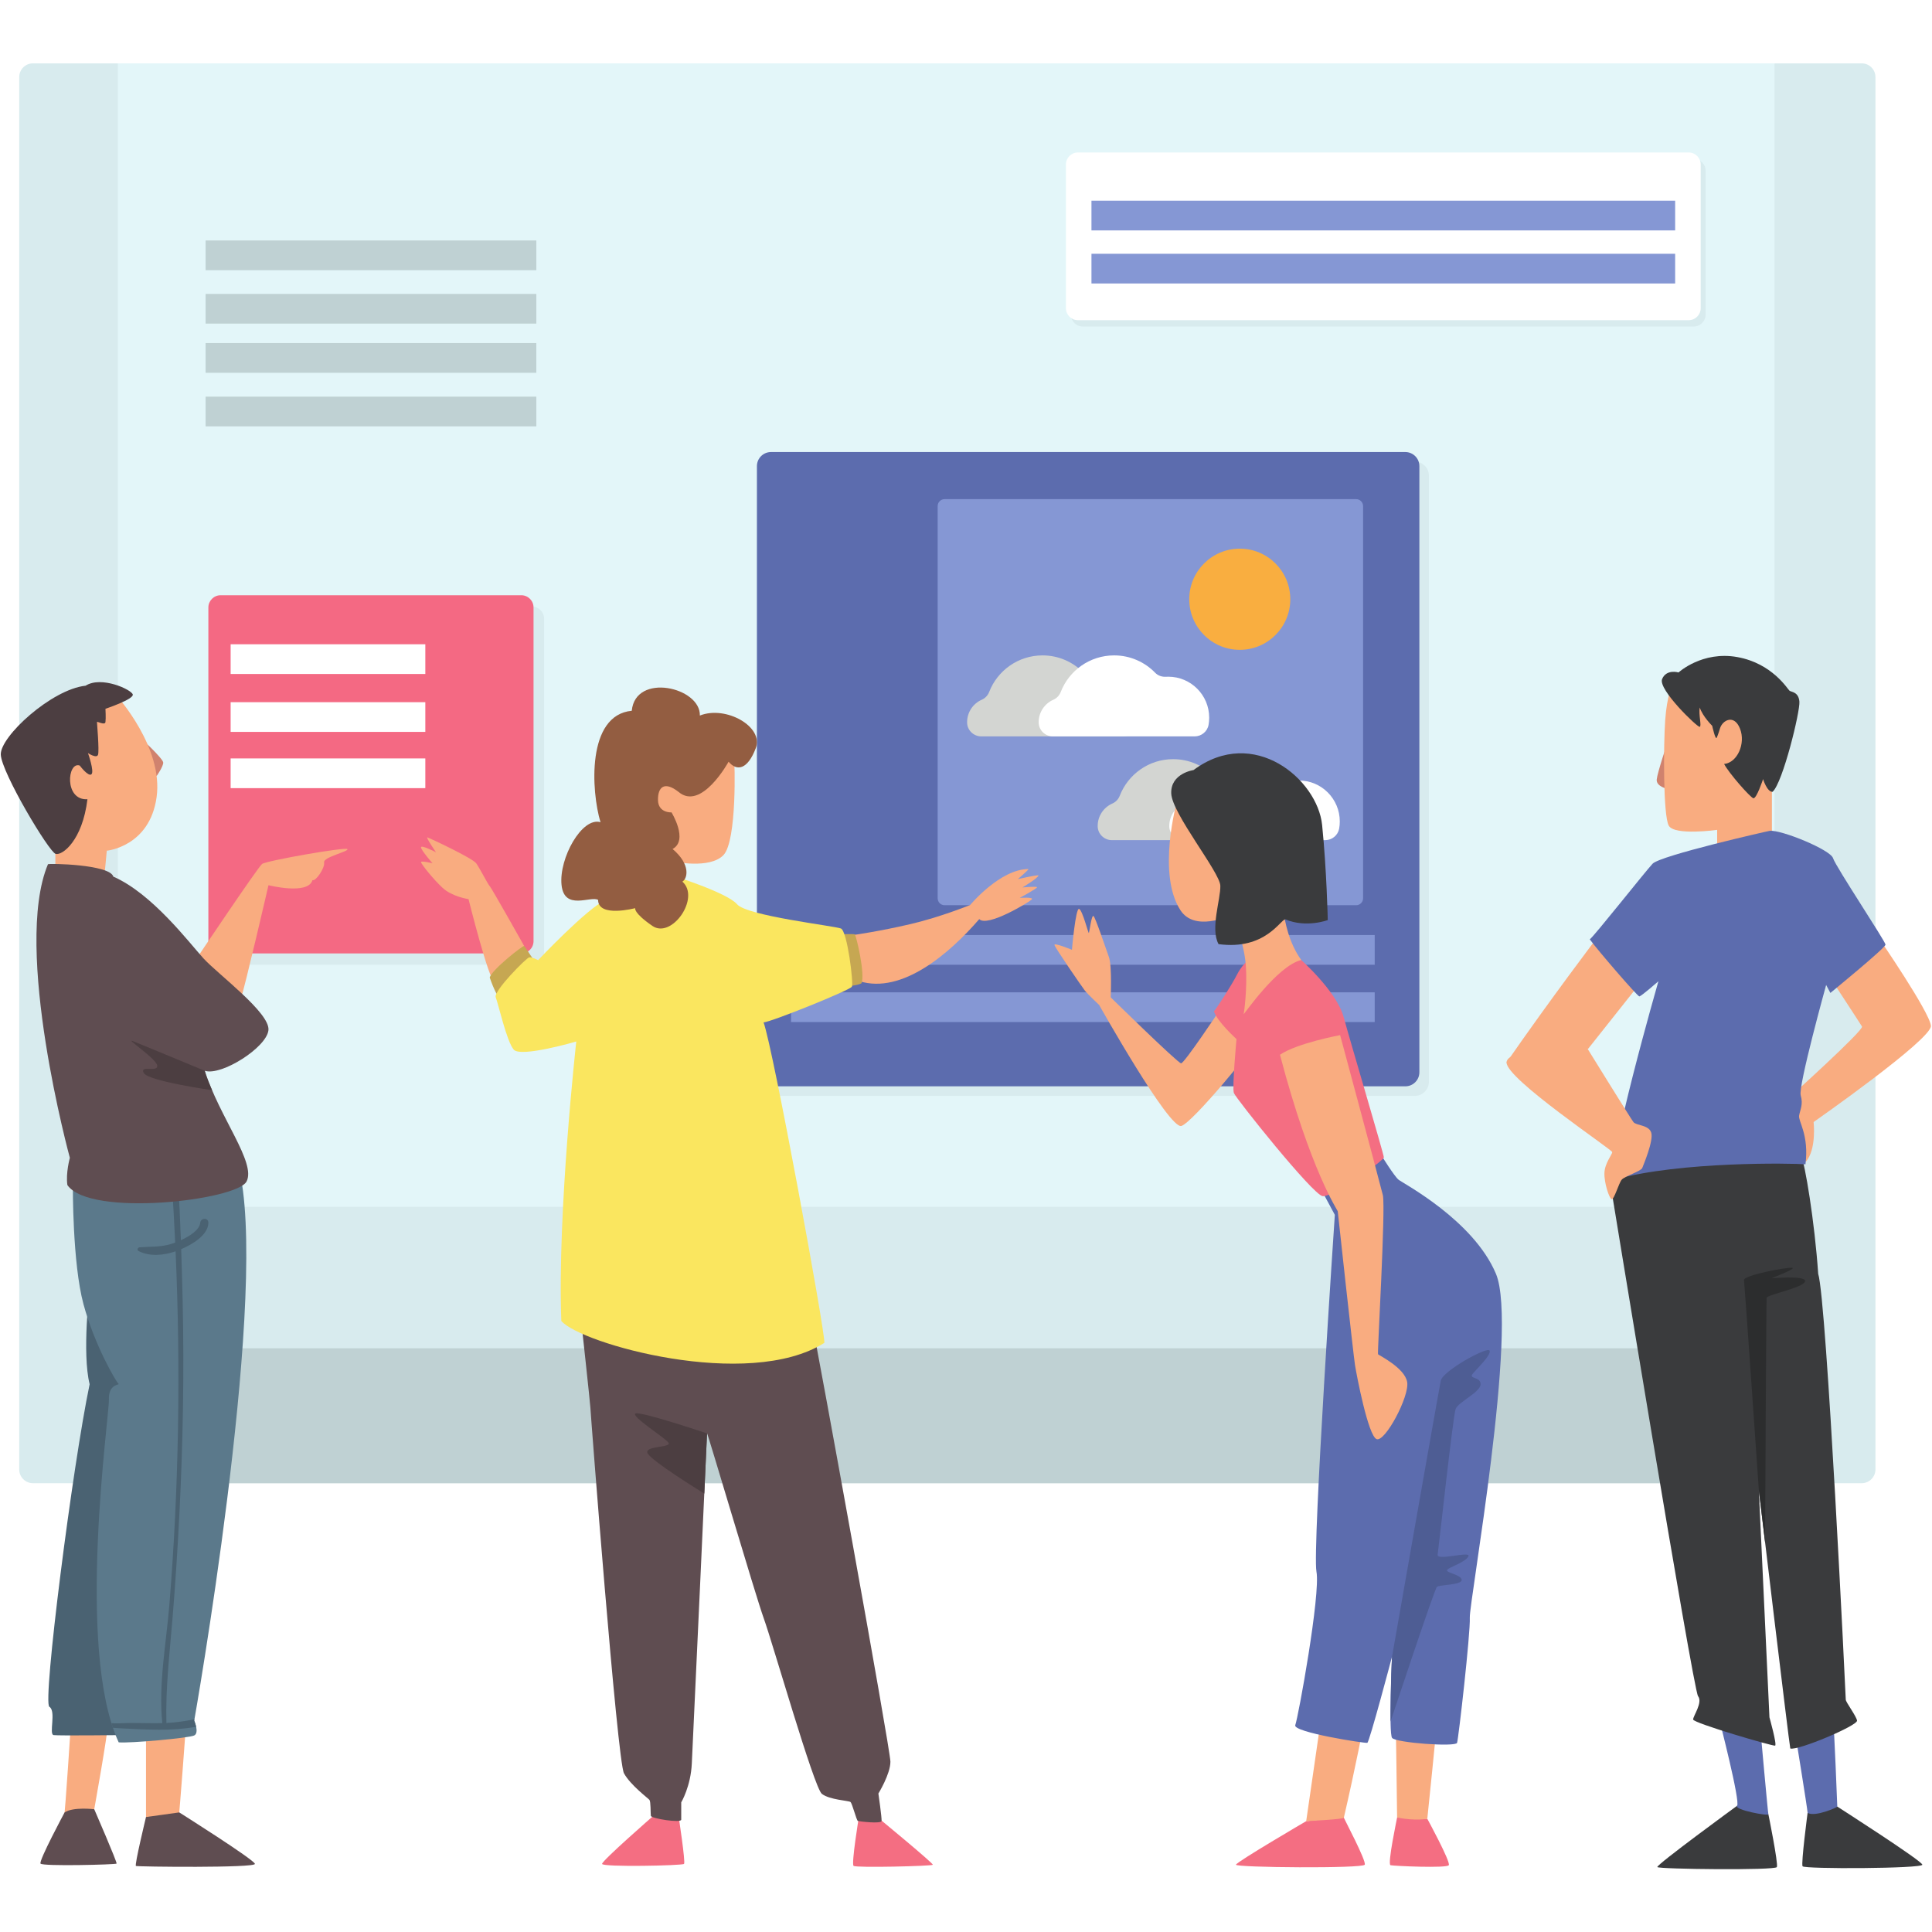 <svg xmlns="http://www.w3.org/2000/svg" xmlns:xlink="http://www.w3.org/1999/xlink" width="500" zoomAndPan="magnify" viewBox="0 0 375 375" height="500" preserveAspectRatio="xMidYMid meet" version="1.0"><defs><clipPath id="4979c043b7"><path d="M 3 12.188 L 365 12.188 L 365 288 L 3 288 Z M 3 12.188 " clip-rule="nonzero"/></clipPath><clipPath id="b43b792066"><path d="M 22 12.188 L 345 12.188 L 345 235 L 22 235 Z M 22 12.188 " clip-rule="nonzero"/></clipPath></defs><rect x="-37.5" width="450" fill="#ffffff" y="-37.5" height="450" fill-opacity="1"/><g clip-path="url(#4979c043b7)"><path fill="#d8ebee" d="M 361.355 287.887 L 6.395 287.887 C 4.926 287.887 3.73 286.691 3.73 285.219 L 3.73 14.965 C 3.73 13.492 4.926 12.297 6.395 12.297 L 361.355 12.297 C 362.828 12.297 364.023 13.492 364.023 14.965 L 364.023 285.219 C 364.023 286.691 362.828 287.887 361.355 287.887 " fill-opacity="1" fill-rule="nonzero"/></g><g clip-path="url(#b43b792066)"><path fill="#e3f6f9" d="M 343.094 234.246 L 24.227 234.246 C 23.48 234.246 22.879 233.641 22.879 232.895 L 22.879 12.297 L 344.441 12.297 L 344.441 232.895 C 344.441 233.641 343.84 234.246 343.094 234.246 " fill-opacity="1" fill-rule="nonzero"/></g><path fill="#bfd1d3" d="M 343.066 287.887 L 24.684 287.887 C 23.688 287.887 22.879 287.078 22.879 286.082 L 22.879 263.508 C 22.879 262.512 23.688 261.703 24.684 261.703 L 343.066 261.703 C 344.066 261.703 344.875 262.512 344.875 263.508 L 344.875 286.082 C 344.875 287.078 344.066 287.887 343.066 287.887 " fill-opacity="1" fill-rule="nonzero"/><path fill="#bfd1d3" d="M 104.102 46.676 L 39.906 46.676 L 39.906 52.445 L 104.102 52.445 L 104.102 46.676 " fill-opacity="1" fill-rule="nonzero"/><path fill="#bfd1d3" d="M 104.102 57.047 L 39.906 57.047 L 39.906 62.812 L 104.102 62.812 L 104.102 57.047 " fill-opacity="1" fill-rule="nonzero"/><path fill="#bfd1d3" d="M 104.098 66.59 L 39.906 66.59 L 39.906 72.355 L 104.098 72.355 L 104.098 66.59 " fill-opacity="1" fill-rule="nonzero"/><path fill="#bfd1d3" d="M 104.102 76.988 L 39.906 76.988 L 39.906 82.754 L 104.102 82.754 L 104.102 76.988 " fill-opacity="1" fill-rule="nonzero"/><path fill="#d8ebee" d="M 274.621 212.711 L 151.5 212.711 C 149.992 212.711 148.77 211.484 148.77 209.973 L 148.77 92.332 C 148.77 90.82 149.992 89.598 151.5 89.598 L 274.621 89.598 C 276.133 89.598 277.352 90.82 277.352 92.332 L 277.352 209.973 C 277.352 211.484 276.133 212.711 274.621 212.711 " fill-opacity="1" fill-rule="nonzero"/><path fill="#5c6cae" d="M 272.77 210.855 L 149.648 210.855 C 148.141 210.855 146.918 209.633 146.918 208.121 L 146.918 90.477 C 146.918 88.965 148.141 87.742 149.648 87.742 L 272.77 87.742 C 274.277 87.742 275.5 88.965 275.5 90.477 L 275.5 208.121 C 275.5 209.633 274.277 210.855 272.77 210.855 " fill-opacity="1" fill-rule="nonzero"/><path fill="#8597d4" d="M 263.227 175.703 L 183.348 175.703 C 182.602 175.703 182 175.098 182 174.352 L 182 98.234 C 182 97.488 182.602 96.883 183.348 96.883 L 263.227 96.883 C 263.973 96.883 264.574 97.488 264.574 98.234 L 264.574 174.352 C 264.574 175.098 263.973 175.703 263.227 175.703 " fill-opacity="1" fill-rule="nonzero"/><path fill="#f9ae40" d="M 250.445 116.312 C 250.445 121.734 246.055 126.133 240.641 126.133 C 235.223 126.133 230.832 121.734 230.832 116.312 C 230.832 110.891 235.223 106.496 240.641 106.496 C 246.055 106.496 250.445 110.891 250.445 116.312 " fill-opacity="1" fill-rule="nonzero"/><path fill="#d3d5d2" d="M 217.973 142.934 C 219.297 142.934 220.453 141.996 220.688 140.691 C 220.766 140.238 220.812 139.773 220.812 139.297 C 220.812 134.906 217.254 131.348 212.871 131.348 C 212.723 131.348 212.574 131.352 212.43 131.363 C 211.648 131.406 210.871 131.148 210.324 130.586 C 208.305 128.504 205.484 127.211 202.355 127.211 C 197.637 127.211 193.605 130.156 191.996 134.309 C 191.734 134.98 191.227 135.527 190.57 135.812 C 188.887 136.547 187.715 138.223 187.715 140.176 C 187.715 140.207 187.715 140.234 187.715 140.266 C 187.742 141.754 188.988 142.934 190.477 142.934 L 217.973 142.934 " fill-opacity="1" fill-rule="nonzero"/><path fill="#ffffff" d="M 231.867 142.934 C 233.191 142.934 234.348 141.996 234.582 140.691 C 234.66 140.238 234.703 139.773 234.703 139.297 C 234.703 134.906 231.148 131.348 226.762 131.348 C 226.617 131.348 226.469 131.352 226.324 131.363 C 225.539 131.406 224.766 131.148 224.219 130.586 C 222.203 128.504 219.379 127.211 216.25 127.211 C 211.531 127.211 207.5 130.156 205.891 134.309 C 205.629 134.98 205.121 135.527 204.465 135.812 C 202.781 136.547 201.605 138.223 201.605 140.176 C 201.605 140.207 201.605 140.234 201.609 140.266 C 201.637 141.754 202.883 142.934 204.371 142.934 L 231.867 142.934 " fill-opacity="1" fill-rule="nonzero"/><path fill="#d3d5d2" d="M 243.32 163.074 C 244.645 163.074 245.801 162.137 246.035 160.832 C 246.117 160.379 246.16 159.914 246.16 159.441 C 246.16 155.051 242.605 151.492 238.219 151.492 C 238.07 151.492 237.922 151.496 237.777 151.504 C 236.996 151.551 236.219 151.293 235.676 150.73 C 233.656 148.648 230.832 147.352 227.703 147.352 C 222.988 147.352 218.953 150.301 217.344 154.453 C 217.086 155.125 216.574 155.668 215.918 155.957 C 214.238 156.691 213.062 158.363 213.062 160.316 C 213.062 160.348 213.062 160.379 213.062 160.41 C 213.09 161.898 214.34 163.074 215.824 163.074 L 243.32 163.074 " fill-opacity="1" fill-rule="nonzero"/><path fill="#ffffff" d="M 257.215 163.074 C 258.539 163.074 259.695 162.137 259.93 160.832 C 260.012 160.379 260.051 159.918 260.051 159.441 C 260.051 155.051 256.5 151.492 252.113 151.492 C 251.965 151.492 251.816 151.496 251.672 151.504 C 250.887 151.551 250.113 151.289 249.566 150.727 C 247.551 148.645 244.727 147.352 241.602 147.352 C 236.879 147.352 232.848 150.297 231.238 154.453 C 230.98 155.121 230.469 155.668 229.812 155.953 C 228.133 156.688 226.957 158.363 226.957 160.316 C 226.957 160.348 226.957 160.379 226.957 160.41 C 226.984 161.898 228.23 163.074 229.719 163.074 L 257.215 163.074 " fill-opacity="1" fill-rule="nonzero"/><path fill="#8597d4" d="M 266.832 181.488 L 153.539 181.488 L 153.539 187.258 L 266.832 187.258 L 266.832 181.488 " fill-opacity="1" fill-rule="nonzero"/><path fill="#8597d4" d="M 266.832 192.613 L 153.539 192.613 L 153.539 198.379 L 266.832 198.379 L 266.832 192.613 " fill-opacity="1" fill-rule="nonzero"/><path fill="#d8ebee" d="M 328.742 63.379 L 210.176 63.379 C 208.891 63.379 207.855 62.336 207.855 61.055 L 207.855 33.16 C 207.855 31.875 208.891 30.832 210.176 30.832 L 328.742 30.832 C 330.023 30.832 331.066 31.875 331.066 33.16 L 331.066 61.055 C 331.066 62.336 330.023 63.379 328.742 63.379 " fill-opacity="1" fill-rule="nonzero"/><path fill="#ffffff" d="M 327.781 62.145 L 209.215 62.145 C 207.934 62.145 206.895 61.102 206.895 59.816 L 206.895 31.926 C 206.895 30.641 207.934 29.598 209.215 29.598 L 327.781 29.598 C 329.062 29.598 330.102 30.641 330.102 31.926 L 330.102 59.816 C 330.102 61.102 329.062 62.145 327.781 62.145 " fill-opacity="1" fill-rule="nonzero"/><path fill="#8597d4" d="M 325.145 38.957 L 211.852 38.957 L 211.852 44.723 L 325.145 44.723 L 325.145 38.957 " fill-opacity="1" fill-rule="nonzero"/><path fill="#8597d4" d="M 325.145 49.258 L 211.852 49.258 L 211.852 55.023 L 325.145 55.023 L 325.145 49.258 " fill-opacity="1" fill-rule="nonzero"/><path fill="#d8ebee" d="M 103.238 187.254 L 44.883 187.254 C 43.57 187.254 42.504 186.191 42.504 184.875 L 42.504 120.109 C 42.504 118.793 43.57 117.73 44.883 117.73 L 103.238 117.73 C 104.551 117.73 105.613 118.793 105.613 120.109 L 105.613 184.875 C 105.613 186.191 104.551 187.254 103.238 187.254 " fill-opacity="1" fill-rule="nonzero"/><path fill="#f46983" d="M 101.18 185.059 L 42.824 185.059 C 41.512 185.059 40.445 183.996 40.445 182.68 L 40.445 117.914 C 40.445 116.598 41.512 115.535 42.824 115.535 L 101.18 115.535 C 102.492 115.535 103.559 116.598 103.559 117.914 L 103.559 182.68 C 103.559 183.996 102.492 185.059 101.18 185.059 " fill-opacity="1" fill-rule="nonzero"/><path fill="#ffffff" d="M 82.555 125.051 L 44.766 125.051 L 44.766 130.82 L 82.555 130.82 L 82.555 125.051 " fill-opacity="1" fill-rule="nonzero"/><path fill="#ffffff" d="M 82.555 136.293 L 44.766 136.293 L 44.766 142.059 L 82.555 142.059 L 82.555 136.293 " fill-opacity="1" fill-rule="nonzero"/><path fill="#ffffff" d="M 82.555 147.211 L 44.766 147.211 L 44.766 152.977 L 82.555 152.977 L 82.555 147.211 " fill-opacity="1" fill-rule="nonzero"/><path fill="#3a3b3d" d="M 337.168 350.5 C 337.168 350.5 321.43 361.984 321.688 362.398 C 321.945 362.809 344.578 363.066 344.887 362.398 C 345.195 361.727 343.242 352.148 343.242 352.148 L 337.168 350.5 " fill-opacity="1" fill-rule="nonzero"/><path fill="#3a3b3d" d="M 350.852 351.891 C 350.852 351.891 349.566 361.676 349.875 362.242 C 350.184 362.809 373.227 362.707 373.125 361.934 C 373.02 361.16 356.613 350.656 356.613 350.656 L 350.852 351.891 " fill-opacity="1" fill-rule="nonzero"/><path fill="#5c6cae" d="M 348.332 335.723 C 348.332 335.723 350.855 351.223 350.855 351.891 C 352.344 352.715 356.617 350.812 356.617 350.656 C 356.617 350.5 356 334.898 355.844 334.383 C 355.688 333.871 348.332 335.723 348.332 335.723 " fill-opacity="1" fill-rule="nonzero"/><path fill="#5c6cae" d="M 333.727 333.816 C 333.727 333.816 337.84 349.73 337.168 350.5 C 336.504 351.273 343.344 352.562 343.238 352.148 C 343.137 351.738 341.746 336.289 341.746 336.289 L 333.727 333.816 " fill-opacity="1" fill-rule="nonzero"/><path fill="#3a3b3d" d="M 312.445 228.977 C 312.445 228.977 328.633 327.98 329.59 329.219 C 330.555 330.453 328.633 333.062 328.633 333.75 C 328.633 334.434 344.133 338.969 344.543 338.828 C 344.957 338.691 343.449 333.336 343.449 333.336 L 341.391 289.258 C 341.391 289.258 347.219 338.074 347.492 339.379 C 348.934 339.859 360.66 334.918 360.453 333.953 C 360.25 332.992 358.262 330.383 358.262 329.906 C 358.262 329.422 354.555 252.32 352.91 247.242 C 352.223 237.082 350.305 225.684 349.621 224.449 C 348.934 223.211 316.973 225.684 312.445 228.977 " fill-opacity="1" fill-rule="nonzero"/><path fill="#d0826e" d="M 323.629 144.223 C 323.629 144.223 321.703 149.922 321.57 151.293 C 321.434 152.664 323.629 153.113 323.629 153.113 L 323.629 144.223 " fill-opacity="1" fill-rule="nonzero"/><path fill="#f9ac80" d="M 353.938 187.785 C 353.938 187.785 361.004 198.562 361.414 199.25 C 361.824 199.938 347.148 213.188 346.668 213.602 C 346.191 214.012 350.492 225.527 350.492 225.527 C 352.637 223.074 352.02 217.789 352.02 217.789 C 352.02 217.789 374.992 201.723 374.789 199.113 C 374.586 196.504 364.707 182.121 364.707 182.121 L 353.938 187.785 " fill-opacity="1" fill-rule="nonzero"/><path fill="#f9ac80" d="M 324.586 132.996 C 324.586 132.996 323.559 134.918 323.215 139.793 C 322.871 144.668 322.805 158.262 323.902 160.254 C 324.996 162.246 333.297 161.078 333.297 161.078 L 333.297 164.305 L 343.926 162.105 L 343.926 151.258 C 343.926 151.258 347.973 139.039 345.301 134.852 C 342.625 130.66 325.582 129.418 324.586 132.996 " fill-opacity="1" fill-rule="nonzero"/><path fill="#3a3b3d" d="M 333.852 141.363 C 333.852 141.363 333.469 142.676 333.211 143.191 C 332.953 143.707 332.336 140.875 332.336 140.875 C 332.336 140.875 330.484 139.07 329.918 137.32 C 329.664 138.711 330.328 140.926 329.918 141.078 C 329.508 141.234 321.789 133.816 322.613 131.812 C 323.438 129.805 325.805 130.523 325.805 130.523 C 325.805 130.523 330.383 126.301 337.223 127.539 C 344.062 128.773 346.996 133.816 347.355 134.078 C 347.715 134.336 349.105 134.285 349.262 136.188 C 349.414 138.094 346.07 151.844 344.062 153.695 C 342.984 153.746 342.211 151.223 342.211 151.223 C 342.211 151.223 340.926 155.137 340.309 154.934 C 339.691 154.727 335.629 150.141 334.648 148.289 C 337.223 148.031 338.867 144.324 337.738 141.441 C 336.605 138.555 334.344 139.777 333.852 141.363 " fill-opacity="1" fill-rule="nonzero"/><path fill="#f9ac80" d="M 318.242 190.977 L 308.195 203.645 C 308.195 203.645 293.035 207.148 292.418 206.219 C 301.062 193.758 309.91 182.121 309.91 182.121 L 318.242 190.977 " fill-opacity="1" fill-rule="nonzero"/><path fill="#5c6cae" d="M 343.527 161.262 C 343.199 161.297 322.254 166.055 320.762 167.652 C 319.27 169.246 309.395 181.762 308.574 182.324 C 310.062 184.387 317.832 193.398 318.191 193.398 C 318.551 193.398 321.895 190.465 321.895 190.465 C 321.895 190.465 311.555 226.402 313.305 228.977 C 326.164 225.375 347.973 225.785 350.441 225.992 C 351.164 220.223 349 217.652 349.207 216.52 C 349.414 215.387 350.031 214.355 349.516 212.602 C 349 210.852 354.453 191.184 354.453 191.184 L 355.277 192.727 C 355.277 192.727 365.977 183.977 365.977 183.355 C 365.977 182.738 356.305 168.215 355.793 166.57 C 355.277 164.922 345.734 161.035 343.527 161.262 " fill-opacity="1" fill-rule="nonzero"/><path fill="#f9ac80" d="M 308.195 203.645 C 308.195 203.645 316.492 217.066 317.043 217.789 C 317.59 218.508 320.027 218.301 320.504 219.848 C 320.988 221.391 318.996 226.094 318.758 226.711 C 318.516 227.332 315.363 228.293 314.777 228.977 C 314.195 229.664 313.305 232.891 312.824 232.754 C 312.344 232.617 311.352 229.598 311.418 227.672 C 311.484 225.75 312.93 224.105 312.93 223.625 C 312.93 223.141 292.32 209.41 292.422 206.219 C 292.523 203.027 308.195 203.645 308.195 203.645 " fill-opacity="1" fill-rule="nonzero"/><path fill="#2c2d2e" d="M 341.391 289.258 C 341.391 289.258 338.645 249.438 338.512 248.477 C 338.371 247.516 346.875 245.938 347.836 246.074 C 348.797 246.211 344.27 247.926 343.926 248.062 C 343.582 248.203 350.512 247.449 350.371 248.684 C 350.238 249.918 342.965 251.293 342.898 251.91 C 342.828 252.527 342.598 299.348 342.598 299.348 L 341.391 289.258 " fill-opacity="1" fill-rule="nonzero"/><path fill="#f46e82" d="M 253.531 353.488 C 253.531 353.488 240.055 361.367 239.902 361.934 C 239.746 362.5 264.59 362.707 264.902 361.934 C 265.207 361.16 260.887 353.023 260.84 352.82 C 260.785 352.613 253.531 353.488 253.531 353.488 " fill-opacity="1" fill-rule="nonzero"/><path fill="#f46e82" d="M 271.176 352.785 C 271.176 352.871 269.25 361.879 269.902 362.035 C 270.559 362.191 280.797 362.652 281.207 362.035 C 281.617 361.418 277.039 353.023 277.039 353.023 L 271.176 352.785 " fill-opacity="1" fill-rule="nonzero"/><path fill="#f9ac80" d="M 256.723 331.449 L 253.531 353.488 C 253.531 353.488 260.891 353.125 260.84 352.816 C 263 343.496 264.934 333.715 264.918 333.199 C 264.902 332.684 256.723 331.449 256.723 331.449 " fill-opacity="1" fill-rule="nonzero"/><path fill="#f9ac80" d="M 270.918 334.16 C 270.918 334.16 271.176 350.852 271.176 352.785 C 274.777 353.488 277.039 353.023 277.039 353.023 C 277.039 353.023 278.945 334.609 278.891 334.16 C 278.84 333.715 270.918 334.16 270.918 334.16 " fill-opacity="1" fill-rule="nonzero"/><path fill="#f9ac80" d="M 236.73 196.09 C 236.73 196.09 229.871 206.391 229.254 206.391 C 228.637 206.391 215.059 193.07 215.059 193.07 L 213.344 195.062 C 213.344 195.062 226.992 219.367 229.324 218.543 C 231.652 217.719 243.312 203.438 243.59 202.477 C 243.863 201.516 236.73 196.09 236.73 196.09 " fill-opacity="1" fill-rule="nonzero"/><path fill="#5c6cae" d="M 256.773 231.5 L 259.09 235.801 C 259.09 235.801 254.699 300.656 255.523 305.051 C 256.348 309.445 251.957 333.473 251.41 334.848 C 250.859 336.219 264.988 338.418 265.398 338.281 C 265.809 338.145 270.199 321.527 270.199 321.527 C 270.199 321.527 269.512 336.359 270.199 337.32 C 270.883 338.281 282.547 339.117 282.816 338.285 C 283.094 337.457 285.426 316.996 285.289 313.977 C 285.152 310.953 294.754 257.676 290.363 247.242 C 285.973 236.805 272.293 229.664 271.453 228.977 C 270.613 228.293 268.039 224.125 268.039 224.125 L 256.773 231.5 " fill-opacity="1" fill-rule="nonzero"/><path fill="#f46e82" d="M 243.352 185.469 C 243.352 185.469 241.344 186.754 240.16 189.07 C 238.98 191.387 235.941 196.023 235.633 196.281 C 236.148 198.184 240.004 201.688 240.004 201.688 C 240.004 201.688 239.133 211.109 239.492 212.141 C 239.852 213.172 254.82 231.914 256.723 232.172 C 258.629 232.43 268.605 225.27 268.605 224.652 C 268.605 224.035 262.207 202.562 260.801 197.414 C 259.398 192.262 252.117 185.93 252.117 185.93 L 243.352 185.469 " fill-opacity="1" fill-rule="nonzero"/><path fill="#f9ac80" d="M 228.43 155.652 C 228.43 155.652 224.52 169.59 229.117 176.664 C 231.859 180.918 238.516 177.762 238.922 177.762 C 239.336 177.762 241.461 182.773 241.805 187.305 C 242.148 191.836 241.461 196.574 241.395 196.848 C 241.324 197.121 247.91 187.441 252.574 186.344 C 247.902 179.801 248.938 170.277 248.938 170.277 L 228.43 155.652 " fill-opacity="1" fill-rule="nonzero"/><path fill="#3a3b3d" d="M 231.656 149.473 C 231.656 149.473 227.195 150.09 227.336 154.004 C 227.473 157.918 236.801 169.316 236.867 171.926 C 236.938 174.535 234.879 180.301 236.523 183.254 C 245.645 184.488 248.594 178.379 249.488 178.445 C 253.531 180.164 257.719 178.586 257.719 178.586 C 257.719 178.586 257.512 168.902 256.621 160.117 C 255.727 151.328 243.383 140.754 231.656 149.473 " fill-opacity="1" fill-rule="nonzero"/><path fill="#f9ac80" d="M 260.117 200.918 C 260.117 200.918 251.785 202.457 248.441 204.727 C 254.359 227.227 259.656 234.953 259.656 235.105 C 259.656 235.262 262.691 262.965 263 264.922 C 263.305 266.875 265.57 278.77 267.215 279.34 C 268.863 279.906 273.594 271.047 273.133 268.266 C 272.668 265.488 267.629 263.066 267.473 262.859 C 267.32 262.656 268.965 234.746 268.418 232 C 266.906 226.094 260.117 200.918 260.117 200.918 " fill-opacity="1" fill-rule="nonzero"/><path fill="#4e5d94" d="M 270.199 321.527 C 270.199 321.527 279.254 269.898 279.66 267.977 C 280.074 266.055 288.719 261.316 289.125 262.141 C 289.539 262.965 286.66 265.641 285.836 266.672 C 285.012 267.703 287.484 267.184 287.379 268.73 C 287.277 270.277 283.059 272.129 282.543 273.469 C 282.027 274.805 279.254 300.449 279.047 301.754 C 278.84 303.059 285.629 300.93 285.012 302.098 C 284.395 303.266 281.309 304.156 280.898 304.707 C 280.484 305.258 283.574 305.602 283.711 306.629 C 283.848 307.66 279.391 307.59 278.906 308.004 C 278.43 308.414 269.906 334.16 269.906 334.16 C 269.906 334.16 269.918 324.84 270.199 321.527 " fill-opacity="1" fill-rule="nonzero"/><path fill="#f9ac80" d="M 213.344 195.062 C 213.344 195.062 211.148 193 210.531 192.215 C 209.914 191.422 204.77 183.926 204.668 183.418 C 204.562 182.91 208.062 184.352 208.062 184.352 C 208.062 184.352 208.781 176.043 209.469 176.422 C 210.156 176.797 211.254 181.297 211.355 181.09 C 211.457 180.883 211.867 177.52 212.246 177.797 C 212.625 178.07 214.578 183.961 215.23 185.734 C 215.883 187.508 215.574 193.93 215.574 193.93 L 213.344 195.062 " fill-opacity="1" fill-rule="nonzero"/><path fill="#f46e82" d="M 166.707 352.684 C 166.707 352.684 165.215 361.758 165.676 362.164 C 166.141 362.574 180.902 362.211 181.059 361.953 C 181.211 361.695 170.77 353.098 170.77 353.098 L 166.707 352.684 " fill-opacity="1" fill-rule="nonzero"/><path fill="#f46e82" d="M 126.98 352.309 C 126.98 352.309 116.863 361.129 116.863 361.781 C 116.863 362.434 132.465 362.125 132.773 361.781 C 133.082 361.438 131.711 352.516 131.711 352.516 L 126.98 352.309 " fill-opacity="1" fill-rule="nonzero"/><path fill="#5f4d51" d="M 112.816 256.395 C 112.816 256.395 114.598 272.734 114.598 273.285 C 114.598 273.832 119.812 341.871 121.117 344.207 C 122.418 346.539 125.777 349.012 126.055 349.355 C 126.328 349.699 126.258 351.895 126.328 352.445 C 126.395 352.992 132.227 353.887 132.227 353.199 C 132.227 352.516 132.227 349.836 132.227 349.836 C 132.227 349.836 134.078 346.746 134.281 342.285 C 134.488 337.82 137.234 278.777 137.234 278.227 C 137.234 277.68 146.629 309.672 148.273 314.203 C 149.922 318.734 158.012 347.023 159.523 348.188 C 161.031 349.355 164.734 349.492 165.078 349.766 C 165.422 350.043 166.242 353.355 166.516 353.449 C 166.793 353.543 171.043 354.039 171.113 353.449 C 171.18 352.855 170.496 348.121 170.496 348.121 C 170.496 348.121 172.828 344.344 172.828 341.941 C 172.828 339.539 158.355 259.965 157.809 257.906 C 157.258 255.844 112.816 256.395 112.816 256.395 " fill-opacity="1" fill-rule="nonzero"/><path fill="#f9ac80" d="M 165.848 181.453 C 165.848 181.453 170.82 180.75 176.738 179.363 C 182.652 177.973 188.312 175.652 188.312 175.652 C 188.312 175.652 194.121 168.684 199.609 168.684 C 199.816 168.719 197.551 170.641 197.551 170.641 C 197.551 170.641 200.844 169.887 201.562 169.887 C 201.633 170.367 198.445 172.254 198.445 172.254 C 198.445 172.254 201.289 171.98 201.289 172.223 C 201.289 172.461 197.93 174.281 197.93 174.281 C 197.93 174.281 200.777 174.074 200.262 174.59 C 199.746 175.105 191.621 180.047 190.074 178.398 C 184.352 185.023 175.125 193.023 166.824 190.449 C 164.836 183.309 165.848 181.453 165.848 181.453 " fill-opacity="1" fill-rule="nonzero"/><path fill="#f9ac80" d="M 101.742 183.617 C 101.742 183.617 95.414 172.359 95.055 171.996 C 94.695 171.637 93.168 168.617 92.449 167.586 C 91.727 166.555 83.461 162.711 82.984 162.539 C 82.504 162.367 84.629 165.426 84.629 165.426 C 84.629 165.426 81.715 163.914 81.715 164.461 C 81.715 165.012 83.945 167.555 83.945 167.555 C 83.945 167.555 81.68 167.004 81.715 167.344 C 81.75 167.688 84.012 170.574 85.898 172.324 C 87.785 174.074 90.938 174.52 90.938 174.52 C 90.938 174.52 94.949 190.551 95.91 190.344 C 98.656 188.219 101.742 183.617 101.742 183.617 " fill-opacity="1" fill-rule="nonzero"/><path fill="#c6a752" d="M 103.559 186.191 C 103.422 186.191 101.945 183.789 101.742 183.617 C 101.535 183.445 95.465 188.219 95.055 189.727 C 95.91 192.27 96.77 193.574 96.77 193.574 L 103.559 186.191 " fill-opacity="1" fill-rule="nonzero"/><path fill="#c6a752" d="M 162.676 181.352 C 162.676 181.352 165.625 181.25 165.898 181.352 C 166.176 181.453 167.992 189.215 167.203 190.859 C 166.586 191.273 163.945 191.512 163.945 191.512 L 162.676 181.352 " fill-opacity="1" fill-rule="nonzero"/><path fill="#fae65f" d="M 130.375 169.887 C 130.375 169.887 141.141 173.25 143.062 175.516 C 144.984 177.781 161.992 179.711 163.227 180.223 C 164.461 180.734 165.695 190.824 165.352 191.512 C 165.008 192.199 149.648 198.379 148.207 198.449 C 149.988 203.117 160.277 259.004 160.004 260.652 C 145.188 269.988 112.633 260.789 108.953 256.395 C 108.152 235.387 111.855 202.156 111.855 202.156 C 111.855 202.156 101.09 205.312 99.719 203.734 C 98.344 202.156 96.699 194.738 96.219 193.574 C 95.738 192.406 102.188 185.883 102.734 185.816 C 103.285 185.746 104.449 186.363 104.449 186.363 C 104.449 186.363 113.98 176.27 117.547 174.691 C 121.117 173.113 130.375 169.887 130.375 169.887 " fill-opacity="1" fill-rule="nonzero"/><path fill="#f9ac80" d="M 142.48 147.332 C 142.609 147.434 143.094 163.195 140.422 165.973 C 137.746 168.754 130.699 167.211 130.699 167.211 C 130.699 167.211 123.242 157.066 126.07 151.656 C 128.902 146.25 139.395 144.965 142.48 147.332 " fill-opacity="1" fill-rule="nonzero"/><path fill="#935d41" d="M 141.418 147.848 C 141.418 147.848 136.137 157.527 131.676 153.684 C 128.934 151.555 127.664 152.789 127.715 155.312 C 127.77 157.836 130.34 157.684 130.34 157.684 C 130.34 157.684 133.684 163.09 130.547 164.789 C 134.148 167.828 133.426 170.555 132.449 171.121 C 135.996 174.262 130.391 182.297 126.637 179.723 C 122.883 177.145 123.293 176.27 123.293 176.27 C 123.293 176.27 116.094 178.176 116.094 174.676 C 114.703 173.801 109.508 176.887 108.992 171.738 C 108.48 166.59 112.953 158.508 116.555 159.59 C 114.754 153.613 113.828 138.785 122.625 137.961 C 123.344 130.492 135.996 133.379 135.844 138.887 C 140.883 136.879 148.293 141.051 146.695 145.223 C 145.102 149.395 143.027 149.754 141.418 147.848 " fill-opacity="1" fill-rule="nonzero"/><path fill="#4c3e41" d="M 137.234 278.227 C 137.234 278.227 123.996 273.766 123.309 274.383 C 122.625 275 128.727 278.844 129.688 279.941 C 130.648 281.043 125.367 280.562 125.645 281.934 C 125.918 283.309 136.707 289.902 136.707 289.902 L 137.234 278.227 " fill-opacity="1" fill-rule="nonzero"/><path fill="#d0826e" d="M 27.207 143.137 C 27.207 143.137 31.684 147.254 31.684 148.027 C 31.684 148.801 30.398 150.637 30.398 150.637 C 30.398 150.637 27.465 146.637 27.207 143.137 " fill-opacity="1" fill-rule="nonzero"/><path fill="#f9ac80" d="M 28.34 335.562 C 28.34 335.562 28.34 352.555 28.34 353.277 C 28.34 353.996 34.664 352.812 34.719 352.66 C 34.77 352.504 36.156 334.688 36.105 334.277 C 36.055 333.863 28.34 335.562 28.34 335.562 " fill-opacity="1" fill-rule="nonzero"/><path fill="#f9ac80" d="M 13.781 334.211 C 13.781 334.172 12.652 351.887 12.445 352.504 C 12.238 353.121 18.156 351.938 18.156 351.938 C 18.156 351.938 21.086 335.668 20.883 334.895 C 20.676 334.121 13.781 334.211 13.781 334.211 " fill-opacity="1" fill-rule="nonzero"/><path fill="#4a6272" d="M 17.398 250.137 C 17.398 250.137 15.891 262.633 17.398 268.676 C 14.109 284.328 8.211 330.465 9.582 331.289 C 10.953 332.113 9.445 336.645 10.406 336.781 C 11.363 336.918 23.641 336.781 23.641 336.781 C 23.641 336.781 36.055 258.648 17.398 250.137 " fill-opacity="1" fill-rule="nonzero"/><path fill="#5b798b" d="M 14.145 230.156 C 14.145 230.156 14.039 245.09 16.199 253.125 C 18.359 261.156 22.578 268.262 22.988 268.57 C 23.402 268.879 21.035 268.469 21.137 271.66 C 21.242 274.852 14.648 320.062 23.039 338.188 C 25.148 338.395 36.672 337.363 37.699 336.852 C 38.73 336.336 37.699 333.965 37.699 333.965 C 37.699 333.965 51.691 254.875 46.754 228.512 C 33.586 226.246 14.145 230.156 14.145 230.156 " fill-opacity="1" fill-rule="nonzero"/><path fill="#4a6272" d="M 40.445 237.348 C 40.469 236.305 38.961 236.348 38.859 237.348 C 38.719 238.742 36.801 239.949 35.109 240.723 C 34.969 236.812 34.789 232.898 34.559 228.996 C 34.512 228.195 33.258 228.191 33.312 228.996 C 33.586 233.055 33.816 237.117 34.004 241.18 C 33.695 241.297 33.414 241.395 33.184 241.465 C 31.156 242.09 29.16 241.938 27.082 242.102 C 26.73 242.129 26.523 242.629 26.887 242.82 C 29.055 243.949 31.777 243.668 34.082 242.883 C 35.082 265.742 34.727 288.668 32.875 311.477 C 32.262 318.992 30.727 326.898 31.504 334.457 C 29.547 334.496 27.59 334.441 25.637 334.426 C 24.367 334.422 22.965 334.555 21.617 334.477 C 21.711 334.777 21.809 335.074 21.906 335.363 C 22.363 335.41 22.824 335.438 23.293 335.461 C 25.793 335.602 28.305 335.715 30.809 335.738 C 33.219 335.766 35.66 335.574 38.062 335.184 C 37.934 334.539 37.688 333.965 37.688 333.965 C 37.688 333.965 37.699 333.879 37.73 333.715 C 35.949 334.066 34.152 334.344 32.297 334.434 C 32.125 327.688 32.91 321.043 33.469 314.324 C 34.035 307.539 34.469 300.738 34.816 293.938 C 35.516 280.188 35.762 266.441 35.457 252.676 C 35.379 249.27 35.285 245.867 35.168 242.465 C 37.199 241.59 40.402 239.785 40.445 237.348 " fill-opacity="1" fill-rule="nonzero"/><path fill="#f9ac80" d="M 37.77 186.633 C 37.77 186.633 50.047 168.324 50.867 167.695 C 51.691 167.062 67.125 164.352 67.434 164.812 C 67.742 165.277 62.699 166.359 62.906 167.391 C 63.109 168.418 61.309 171.098 60.641 170.84 C 59.82 173.773 52.113 171.816 52.113 171.816 C 52.113 171.816 47.422 192.105 46.754 193.805 C 46.086 195.504 37.77 186.633 37.77 186.633 " fill-opacity="1" fill-rule="nonzero"/><path fill="#f9ac80" d="M 10.746 164.195 L 10.746 168.469 C 10.746 168.469 20.211 169.965 20.262 169.809 C 20.316 169.656 20.727 165.121 20.727 165.121 C 20.727 165.121 29.059 164.352 30.398 154.723 C 31.734 145.094 22.734 135.152 22.734 135.152 C 22.734 135.152 5.863 138.758 5.039 146.535 C 4.215 154.309 10.746 164.195 10.746 164.195 " fill-opacity="1" fill-rule="nonzero"/><path fill="#4c3e41" d="M 15.48 148.594 C 15.48 148.594 17.125 150.805 17.742 150.293 C 18.359 149.773 17.074 146.172 17.074 146.172 C 17.074 146.172 18.773 147.305 19.031 146.48 C 19.285 145.656 18.824 140.355 18.824 140.148 C 18.824 139.941 20.367 140.867 20.469 140.148 C 20.574 139.426 20.469 137.574 20.469 137.574 C 20.469 137.574 26.023 135.719 25.77 134.793 C 25.512 133.863 19.699 131.137 16.613 133.094 C 9.977 133.812 -0.004 142.98 0.152 146.48 C 0.305 149.984 9.512 165.379 10.801 165.738 C 12.086 166.098 15.996 163.164 16.973 155.133 C 12.395 155.391 13.062 147.719 15.48 148.594 " fill-opacity="1" fill-rule="nonzero"/><path fill="#5f4d51" d="M 9.309 167.75 C 9.387 167.559 21.309 167.75 21.996 170.152 C 29.539 173.445 36.672 182.922 39.484 186.012 C 42.297 189.102 52.445 196.586 52.105 199.949 C 51.762 203.312 42.98 208.875 39.758 207.844 C 42.57 216.84 49.773 225.695 47.852 229.332 C 45.93 232.973 17.469 236.336 13.078 230.02 C 12.738 227.688 13.559 224.734 13.559 224.734 C 13.559 224.734 2.449 184.09 9.309 167.75 " fill-opacity="1" fill-rule="nonzero"/><path fill="#4c3e41" d="M 39.758 207.844 C 39.758 207.844 27.363 202.695 25.777 202.078 C 24.191 201.457 30.496 205.578 30.531 206.883 C 30.566 208.188 27.07 206.676 27.895 208.258 C 28.715 209.836 41.164 211.605 41.164 211.605 C 41.164 211.605 39.691 208.359 39.758 207.844 " fill-opacity="1" fill-rule="nonzero"/><path fill="#5f4d51" d="M 28.34 352.684 C 28.34 352.684 26.074 362.031 26.383 362.184 C 26.695 362.34 49.633 362.598 49.48 361.773 C 49.324 360.949 34.797 351.789 34.797 351.789 L 28.34 352.684 " fill-opacity="1" fill-rule="nonzero"/><path fill="#5f4d51" d="M 12.539 351.789 C 12.539 351.789 7.508 361.156 7.867 361.723 C 8.227 362.285 22.477 361.926 22.629 361.723 C 22.785 361.516 18.293 351.172 18.293 351.172 C 18.293 351.172 14.227 350.664 12.539 351.789 " fill-opacity="1" fill-rule="nonzero"/></svg>